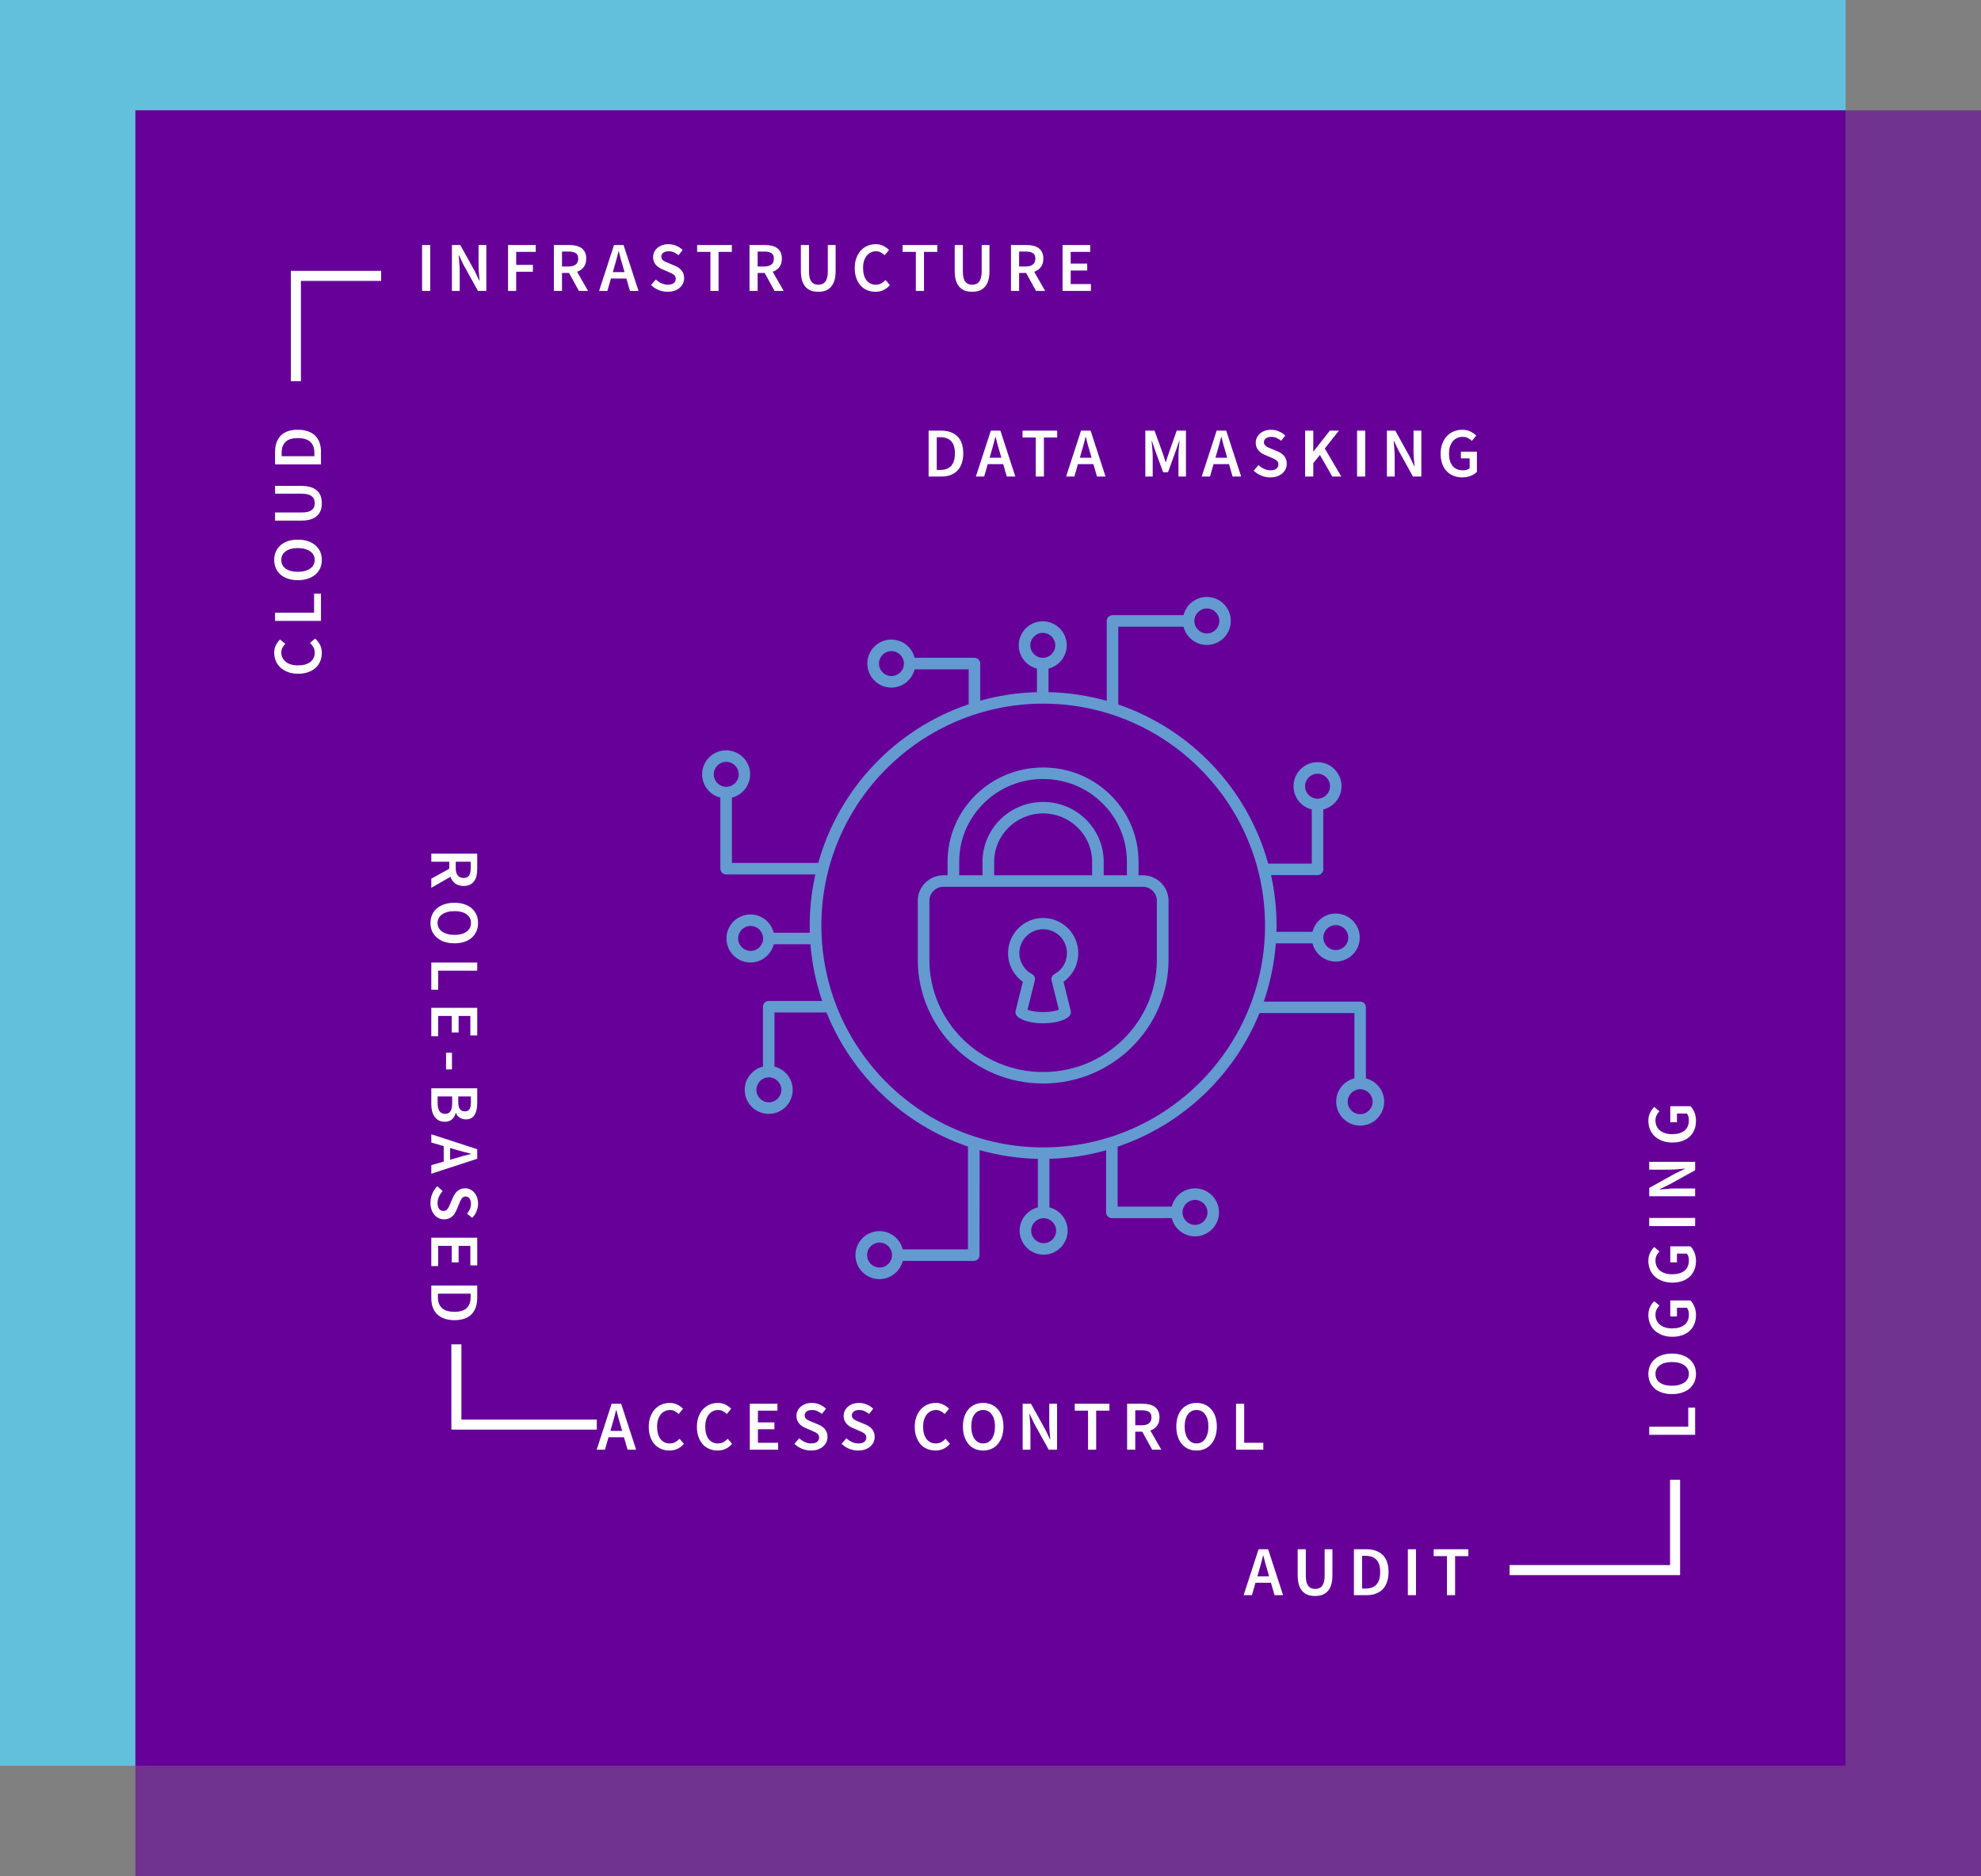 <svg width="395" height="374" viewBox="0 0 395 374" fill="none" xmlns="http://www.w3.org/2000/svg">
<rect x="0" y="0" width="395" height="374" fill="#808080" stroke="none"/>
<rect width="368" height="352" fill="#63C0DD"/>
<g style="mix-blend-mode:darken" opacity="0.6">
<rect x="27" y="22" width="368" height="352" fill="#660099"/>
</g>
<path fill-rule="evenodd" clip-rule="evenodd" d="M368 22V352H27V22H368Z" fill="#660099"/>
<path d="M64.168 130.184C64.168 130.763 64.065 131.304 63.86 131.808C63.655 132.312 63.351 132.751 62.95 133.124C62.549 133.488 62.054 133.777 61.466 133.992C60.878 134.207 60.206 134.314 59.45 134.314C58.703 134.314 58.036 134.207 57.448 133.992C56.851 133.768 56.347 133.469 55.936 133.096C55.525 132.713 55.213 132.27 54.998 131.766C54.783 131.253 54.676 130.707 54.676 130.128C54.676 129.549 54.793 129.036 55.026 128.588C55.259 128.14 55.53 127.771 55.838 127.482L56.888 128.35C56.645 128.593 56.454 128.854 56.314 129.134C56.165 129.414 56.09 129.731 56.09 130.086C56.09 130.459 56.169 130.805 56.328 131.122C56.477 131.43 56.697 131.701 56.986 131.934C57.266 132.158 57.611 132.335 58.022 132.466C58.433 132.587 58.895 132.648 59.408 132.648C60.453 132.648 61.275 132.424 61.872 131.976C62.46 131.519 62.754 130.903 62.754 130.128C62.754 129.717 62.67 129.353 62.502 129.036C62.325 128.719 62.096 128.429 61.816 128.168L62.838 127.3C63.267 127.673 63.599 128.103 63.832 128.588C64.056 129.064 64.168 129.596 64.168 130.184ZM64 123.772L54.844 123.772L54.844 122.148L62.628 122.148L62.628 118.34L64 118.34L64 123.772ZM64.168 111.626C64.168 112.223 64.061 112.769 63.846 113.264C63.622 113.758 63.305 114.183 62.894 114.538C62.474 114.892 61.97 115.168 61.382 115.364C60.794 115.56 60.127 115.658 59.38 115.658C58.643 115.658 57.985 115.56 57.406 115.364C56.818 115.168 56.323 114.892 55.922 114.538C55.521 114.183 55.213 113.758 54.998 113.264C54.783 112.769 54.676 112.223 54.676 111.626C54.676 111.028 54.783 110.482 54.998 109.988C55.213 109.493 55.521 109.068 55.922 108.714C56.323 108.35 56.818 108.07 57.406 107.874C57.985 107.678 58.643 107.58 59.38 107.58C60.127 107.58 60.794 107.678 61.382 107.874C61.97 108.07 62.474 108.35 62.894 108.714C63.305 109.068 63.622 109.493 63.846 109.988C64.061 110.482 64.168 111.028 64.168 111.626ZM62.754 111.626C62.754 111.262 62.675 110.935 62.516 110.646C62.357 110.356 62.133 110.109 61.844 109.904C61.545 109.698 61.191 109.54 60.78 109.428C60.36 109.316 59.893 109.26 59.38 109.26C58.353 109.26 57.551 109.474 56.972 109.904C56.384 110.324 56.09 110.898 56.09 111.626C56.09 112.354 56.384 112.932 56.972 113.362C57.551 113.782 58.353 113.992 59.38 113.992C59.893 113.992 60.36 113.936 60.78 113.824C61.191 113.712 61.545 113.553 61.844 113.348C62.133 113.142 62.357 112.895 62.516 112.606C62.675 112.316 62.754 111.99 62.754 111.626ZM64.168 100.318C64.168 100.85 64.093 101.331 63.944 101.76C63.785 102.18 63.538 102.544 63.202 102.852C62.866 103.151 62.437 103.384 61.914 103.552C61.382 103.711 60.738 103.79 59.982 103.79L54.844 103.79L54.844 102.166L60.108 102.166C60.603 102.166 61.023 102.124 61.368 102.04C61.704 101.947 61.975 101.821 62.18 101.662C62.385 101.494 62.535 101.298 62.628 101.074C62.712 100.85 62.754 100.598 62.754 100.318C62.754 100.038 62.712 99.781 62.628 99.548C62.535 99.315 62.385 99.114 62.18 98.946C61.975 98.778 61.704 98.647 61.368 98.554C61.023 98.461 60.603 98.414 60.108 98.414L54.844 98.414L54.844 96.86L59.982 96.86C60.738 96.86 61.382 96.939 61.914 97.098C62.437 97.257 62.866 97.49 63.202 97.798C63.538 98.097 63.785 98.461 63.944 98.89C64.093 99.31 64.168 99.786 64.168 100.318ZM64 92.574L54.844 92.574L54.844 90.124C54.844 88.724 55.222 87.632 55.978 86.848C56.734 86.064 57.868 85.672 59.38 85.672C60.136 85.672 60.803 85.775 61.382 85.98C61.961 86.176 62.446 86.466 62.838 86.848C63.221 87.222 63.51 87.679 63.706 88.22C63.902 88.752 64 89.359 64 90.04L64 92.574ZM62.684 90.95L62.684 90.236C62.684 89.303 62.418 88.589 61.886 88.094C61.345 87.59 60.509 87.338 59.38 87.338C58.26 87.338 57.443 87.59 56.93 88.094C56.417 88.598 56.16 89.312 56.16 90.236L56.16 90.95L62.684 90.95Z" fill="white"/>
<path d="M84.162 58V48.844H85.786V58H84.162ZM90.113 58V48.844H91.779L94.635 53.996L95.573 55.942H95.629C95.592 55.466 95.545 54.957 95.489 54.416C95.442 53.865 95.419 53.333 95.419 52.82V48.844H96.973V58H95.307L92.451 52.848L91.513 50.902H91.457C91.495 51.387 91.537 51.896 91.583 52.428C91.639 52.96 91.667 53.483 91.667 53.996V58H90.113ZM101.301 58V48.844H106.831V50.216H102.925V52.806H106.257V54.178H102.925V58H101.301ZM110.437 58V48.844H113.531C114.007 48.844 114.451 48.891 114.861 48.984C115.272 49.077 115.627 49.231 115.925 49.446C116.224 49.651 116.457 49.927 116.625 50.272C116.803 50.617 116.891 51.047 116.891 51.56C116.891 52.26 116.723 52.825 116.387 53.254C116.061 53.683 115.622 53.991 115.071 54.178L117.255 58H115.435L113.461 54.416H112.061V58H110.437ZM112.061 53.128H113.363C113.989 53.128 114.465 52.997 114.791 52.736C115.127 52.475 115.295 52.083 115.295 51.56C115.295 51.028 115.127 50.659 114.791 50.454C114.465 50.249 113.989 50.146 113.363 50.146H112.061V53.128ZM122.517 53.128L122.195 54.248H124.533L124.211 53.128C124.061 52.643 123.917 52.143 123.777 51.63C123.646 51.117 123.515 50.608 123.385 50.104H123.329C123.198 50.617 123.067 51.131 122.937 51.644C122.806 52.148 122.666 52.643 122.517 53.128ZM119.451 58L122.433 48.844H124.337L127.319 58H125.611L124.897 55.522H121.817L121.103 58H119.451ZM133.121 58.168C132.505 58.168 131.908 58.051 131.329 57.818C130.76 57.585 130.256 57.253 129.817 56.824L130.769 55.718C131.096 56.026 131.469 56.278 131.889 56.474C132.309 56.661 132.729 56.754 133.149 56.754C133.672 56.754 134.068 56.647 134.339 56.432C134.61 56.217 134.745 55.933 134.745 55.578C134.745 55.391 134.708 55.233 134.633 55.102C134.568 54.971 134.47 54.859 134.339 54.766C134.218 54.663 134.068 54.57 133.891 54.486C133.723 54.402 133.536 54.318 133.331 54.234L132.071 53.688C131.847 53.595 131.623 53.478 131.399 53.338C131.184 53.198 130.988 53.03 130.811 52.834C130.634 52.638 130.489 52.409 130.377 52.148C130.274 51.887 130.223 51.588 130.223 51.252C130.223 50.888 130.298 50.552 130.447 50.244C130.606 49.927 130.82 49.651 131.091 49.418C131.362 49.185 131.684 49.003 132.057 48.872C132.44 48.741 132.855 48.676 133.303 48.676C133.835 48.676 134.348 48.783 134.843 48.998C135.338 49.203 135.762 49.483 136.117 49.838L135.291 50.874C134.992 50.631 134.684 50.44 134.367 50.3C134.05 50.16 133.695 50.09 133.303 50.09C132.864 50.09 132.514 50.188 132.253 50.384C131.992 50.571 131.861 50.832 131.861 51.168C131.861 51.345 131.898 51.499 131.973 51.63C132.057 51.751 132.164 51.863 132.295 51.966C132.435 52.059 132.594 52.148 132.771 52.232C132.948 52.307 133.13 52.381 133.317 52.456L134.563 52.974C134.834 53.086 135.081 53.217 135.305 53.366C135.529 53.515 135.72 53.688 135.879 53.884C136.047 54.08 136.178 54.309 136.271 54.57C136.364 54.822 136.411 55.116 136.411 55.452C136.411 55.825 136.336 56.175 136.187 56.502C136.038 56.829 135.818 57.118 135.529 57.37C135.249 57.613 134.904 57.809 134.493 57.958C134.092 58.098 133.634 58.168 133.121 58.168ZM141.651 58V50.216H139.005V48.844H145.921V50.216H143.275V58H141.651ZM149.445 58V48.844H152.539C153.015 48.844 153.459 48.891 153.869 48.984C154.28 49.077 154.635 49.231 154.933 49.446C155.232 49.651 155.465 49.927 155.633 50.272C155.811 50.617 155.899 51.047 155.899 51.56C155.899 52.26 155.731 52.825 155.395 53.254C155.069 53.683 154.63 53.991 154.079 54.178L156.263 58H154.443L152.469 54.416H151.069V58H149.445ZM151.069 53.128H152.371C152.997 53.128 153.473 52.997 153.799 52.736C154.135 52.475 154.303 52.083 154.303 51.56C154.303 51.028 154.135 50.659 153.799 50.454C153.473 50.249 152.997 50.146 152.371 50.146H151.069V53.128ZM163.16 58.168C162.628 58.168 162.148 58.093 161.718 57.944C161.298 57.785 160.934 57.538 160.626 57.202C160.328 56.866 160.094 56.437 159.926 55.914C159.768 55.382 159.688 54.738 159.688 53.982V48.844H161.312V54.108C161.312 54.603 161.354 55.023 161.438 55.368C161.532 55.704 161.658 55.975 161.816 56.18C161.984 56.385 162.18 56.535 162.404 56.628C162.628 56.712 162.88 56.754 163.16 56.754C163.44 56.754 163.697 56.712 163.93 56.628C164.164 56.535 164.364 56.385 164.532 56.18C164.7 55.975 164.831 55.704 164.924 55.368C165.018 55.023 165.064 54.603 165.064 54.108V48.844H166.618V53.982C166.618 54.738 166.539 55.382 166.38 55.914C166.222 56.437 165.988 56.866 165.68 57.202C165.382 57.538 165.018 57.785 164.588 57.944C164.168 58.093 163.692 58.168 163.16 58.168ZM174.558 58.168C173.98 58.168 173.438 58.065 172.934 57.86C172.43 57.655 171.992 57.351 171.618 56.95C171.254 56.549 170.965 56.054 170.75 55.466C170.536 54.878 170.428 54.206 170.428 53.45C170.428 52.703 170.536 52.036 170.75 51.448C170.974 50.851 171.273 50.347 171.646 49.936C172.029 49.525 172.472 49.213 172.976 48.998C173.49 48.783 174.036 48.676 174.614 48.676C175.193 48.676 175.706 48.793 176.154 49.026C176.602 49.259 176.971 49.53 177.26 49.838L176.392 50.888C176.15 50.645 175.888 50.454 175.608 50.314C175.328 50.165 175.011 50.09 174.656 50.09C174.283 50.09 173.938 50.169 173.62 50.328C173.312 50.477 173.042 50.697 172.808 50.986C172.584 51.266 172.407 51.611 172.276 52.022C172.155 52.433 172.094 52.895 172.094 53.408C172.094 54.453 172.318 55.275 172.766 55.872C173.224 56.46 173.84 56.754 174.614 56.754C175.025 56.754 175.389 56.67 175.706 56.502C176.024 56.325 176.313 56.096 176.574 55.816L177.442 56.838C177.069 57.267 176.64 57.599 176.154 57.832C175.678 58.056 175.146 58.168 174.558 58.168ZM182.614 58V50.216H179.968V48.844H186.884V50.216H184.238V58H182.614ZM193.838 58.168C193.306 58.168 192.825 58.093 192.396 57.944C191.976 57.785 191.612 57.538 191.304 57.202C191.005 56.866 190.772 56.437 190.604 55.914C190.445 55.382 190.366 54.738 190.366 53.982V48.844H191.99V54.108C191.99 54.603 192.032 55.023 192.116 55.368C192.209 55.704 192.335 55.975 192.494 56.18C192.662 56.385 192.858 56.535 193.082 56.628C193.306 56.712 193.558 56.754 193.838 56.754C194.118 56.754 194.375 56.712 194.608 56.628C194.841 56.535 195.042 56.385 195.21 56.18C195.378 55.975 195.509 55.704 195.602 55.368C195.695 55.023 195.742 54.603 195.742 54.108V48.844H197.296V53.982C197.296 54.738 197.217 55.382 197.058 55.914C196.899 56.437 196.666 56.866 196.358 57.202C196.059 57.538 195.695 57.785 195.266 57.944C194.846 58.093 194.37 58.168 193.838 58.168ZM201.582 58V48.844H204.676C205.152 48.844 205.595 48.891 206.006 48.984C206.417 49.077 206.771 49.231 207.07 49.446C207.369 49.651 207.602 49.927 207.77 50.272C207.947 50.617 208.036 51.047 208.036 51.56C208.036 52.26 207.868 52.825 207.532 53.254C207.205 53.683 206.767 53.991 206.216 54.178L208.4 58H206.58L204.606 54.416H203.206V58H201.582ZM203.206 53.128H204.508C205.133 53.128 205.609 52.997 205.936 52.736C206.272 52.475 206.44 52.083 206.44 51.56C206.44 51.028 206.272 50.659 205.936 50.454C205.609 50.249 205.133 50.146 204.508 50.146H203.206V53.128ZM211.867 58V48.844H217.383V50.216H213.491V52.554H216.781V53.926H213.491V56.628H217.523V58H211.867Z" fill="white"/>
<path d="M59 76V55H76" stroke="white" stroke-width="2"/>
<path d="M334 295L334 313L301 313" stroke="white" stroke-width="2"/>
<path d="M251.038 313.128L250.716 314.248H253.054L252.732 313.128C252.583 312.643 252.438 312.143 252.298 311.63C252.167 311.117 252.037 310.608 251.906 310.104H251.85C251.719 310.617 251.589 311.131 251.458 311.644C251.327 312.148 251.187 312.643 251.038 313.128ZM247.972 318L250.954 308.844H252.858L255.84 318H254.132L253.418 315.522H250.338L249.624 318H247.972ZM262.221 318.168C261.689 318.168 261.208 318.093 260.779 317.944C260.359 317.785 259.995 317.538 259.687 317.202C259.388 316.866 259.155 316.437 258.987 315.914C258.828 315.382 258.749 314.738 258.749 313.982V308.844H260.373V314.108C260.373 314.603 260.415 315.023 260.499 315.368C260.592 315.704 260.718 315.975 260.877 316.18C261.045 316.385 261.241 316.535 261.465 316.628C261.689 316.712 261.941 316.754 262.221 316.754C262.501 316.754 262.758 316.712 262.991 316.628C263.224 316.535 263.425 316.385 263.593 316.18C263.761 315.975 263.892 315.704 263.985 315.368C264.078 315.023 264.125 314.603 264.125 314.108V308.844H265.679V313.982C265.679 314.738 265.6 315.382 265.441 315.914C265.282 316.437 265.049 316.866 264.741 317.202C264.442 317.538 264.078 317.785 263.649 317.944C263.229 318.093 262.753 318.168 262.221 318.168ZM269.965 318V308.844H272.415C273.815 308.844 274.907 309.222 275.691 309.978C276.475 310.734 276.867 311.868 276.867 313.38C276.867 314.136 276.764 314.803 276.559 315.382C276.363 315.961 276.073 316.446 275.691 316.838C275.317 317.221 274.86 317.51 274.319 317.706C273.787 317.902 273.18 318 272.499 318H269.965ZM271.589 316.684H272.303C273.236 316.684 273.95 316.418 274.445 315.886C274.949 315.345 275.201 314.509 275.201 313.38C275.201 312.26 274.949 311.443 274.445 310.93C273.941 310.417 273.227 310.16 272.303 310.16H271.589V316.684ZM280.715 318V308.844H282.339V318H280.715ZM288.514 318V310.216H285.868V308.844H292.784V310.216H290.138V318H288.514Z" fill="white"/>
<path d="M338 286.035L328.844 286.035L328.844 284.411L336.628 284.411L336.628 280.603L338 280.603L338 286.035ZM338.168 273.889C338.168 274.487 338.061 275.033 337.846 275.527C337.622 276.022 337.305 276.447 336.894 276.801C336.474 277.156 335.97 277.431 335.382 277.627C334.794 277.823 334.127 277.921 333.38 277.921C332.643 277.921 331.985 277.823 331.406 277.627C330.818 277.431 330.323 277.156 329.922 276.801C329.521 276.447 329.213 276.022 328.998 275.527C328.783 275.033 328.676 274.487 328.676 273.889C328.676 273.292 328.783 272.746 328.998 272.251C329.213 271.757 329.521 271.332 329.922 270.977C330.323 270.613 330.818 270.333 331.406 270.137C331.985 269.941 332.643 269.843 333.38 269.843C334.127 269.843 334.794 269.941 335.382 270.137C335.97 270.333 336.474 270.613 336.894 270.977C337.305 271.332 337.622 271.757 337.846 272.251C338.061 272.746 338.168 273.292 338.168 273.889ZM336.754 273.889C336.754 273.525 336.675 273.199 336.516 272.909C336.357 272.62 336.133 272.373 335.844 272.167C335.545 271.962 335.191 271.803 334.78 271.691C334.36 271.579 333.893 271.523 333.38 271.523C332.353 271.523 331.551 271.738 330.972 272.167C330.384 272.587 330.09 273.161 330.09 273.889C330.09 274.617 330.384 275.196 330.972 275.625C331.551 276.045 332.353 276.255 333.38 276.255C333.893 276.255 334.36 276.199 334.78 276.087C335.191 275.975 335.545 275.817 335.844 275.611C336.133 275.406 336.357 275.159 336.516 274.869C336.675 274.58 336.754 274.253 336.754 273.889ZM338.168 262.176C338.168 262.792 338.065 263.366 337.86 263.898C337.655 264.42 337.351 264.878 336.95 265.27C336.549 265.652 336.054 265.951 335.466 266.166C334.878 266.38 334.206 266.488 333.45 266.488C332.703 266.488 332.036 266.376 331.448 266.152C330.851 265.928 330.347 265.624 329.936 265.242C329.525 264.85 329.213 264.392 328.998 263.87C328.783 263.338 328.676 262.768 328.676 262.162C328.676 261.508 328.797 260.958 329.04 260.51C329.273 260.052 329.539 259.679 329.838 259.39L330.888 260.258C330.664 260.491 330.477 260.752 330.328 261.042C330.169 261.322 330.09 261.676 330.09 262.106C330.09 262.516 330.169 262.89 330.328 263.226C330.477 263.552 330.697 263.837 330.986 264.08C331.266 264.313 331.611 264.495 332.022 264.626C332.433 264.756 332.895 264.822 333.408 264.822C334.453 264.822 335.275 264.588 335.872 264.122C336.46 263.646 336.754 262.946 336.754 262.022C336.754 261.76 336.721 261.513 336.656 261.28C336.581 261.046 336.479 260.855 336.348 260.706L334.374 260.706L334.374 262.442L333.044 262.442L333.044 259.25L337.076 259.25C337.384 259.558 337.645 259.968 337.86 260.482C338.065 260.986 338.168 261.55 338.168 262.176ZM338.168 251.385C338.168 252.001 338.065 252.575 337.86 253.107C337.655 253.629 337.351 254.087 336.95 254.479C336.549 254.861 336.054 255.16 335.466 255.375C334.878 255.589 334.206 255.697 333.45 255.697C332.703 255.697 332.036 255.585 331.448 255.361C330.851 255.137 330.347 254.833 329.936 254.451C329.525 254.059 329.213 253.601 328.998 253.079C328.783 252.547 328.676 251.977 328.676 251.371C328.676 250.717 328.797 250.167 329.04 249.719C329.273 249.261 329.539 248.888 329.838 248.599L330.888 249.467C330.664 249.7 330.477 249.961 330.328 250.251C330.169 250.531 330.09 250.885 330.09 251.315C330.09 251.725 330.169 252.099 330.328 252.435C330.477 252.761 330.697 253.046 330.986 253.289C331.266 253.522 331.611 253.704 332.022 253.835C332.433 253.965 332.895 254.031 333.408 254.031C334.453 254.031 335.275 253.797 335.872 253.331C336.46 252.855 336.754 252.155 336.754 251.231C336.754 250.969 336.721 250.722 336.656 250.489C336.581 250.255 336.479 250.064 336.348 249.915L334.374 249.915L334.374 251.651L333.044 251.651L333.044 248.459L337.076 248.459C337.384 248.767 337.645 249.177 337.86 249.691C338.065 250.195 338.168 250.759 338.168 251.385ZM338 244.43L328.844 244.43L328.844 242.806L338 242.806L338 244.43ZM338 238.479L328.844 238.479L328.844 236.813L333.996 233.957L335.942 233.019L335.942 232.963C335.466 233 334.957 233.047 334.416 233.103C333.865 233.149 333.333 233.173 332.82 233.173L328.844 233.173L328.844 231.619L338 231.619L338 233.285L332.848 236.141L330.902 237.079L330.902 237.135C331.387 237.097 331.896 237.055 332.428 237.009C332.96 236.953 333.483 236.925 333.996 236.925L338 236.925L338 238.479ZM338.168 223.455C338.168 224.071 338.065 224.645 337.86 225.177C337.655 225.7 337.351 226.157 336.95 226.549C336.549 226.932 336.054 227.23 335.466 227.445C334.878 227.66 334.206 227.767 333.45 227.767C332.703 227.767 332.036 227.655 331.448 227.431C330.851 227.207 330.347 226.904 329.936 226.521C329.525 226.129 329.213 225.672 328.998 225.149C328.783 224.617 328.676 224.048 328.676 223.441C328.676 222.788 328.797 222.237 329.04 221.789C329.273 221.332 329.539 220.958 329.838 220.669L330.888 221.537C330.664 221.77 330.477 222.032 330.328 222.321C330.169 222.601 330.09 222.956 330.09 223.385C330.09 223.796 330.169 224.169 330.328 224.505C330.477 224.832 330.697 225.116 330.986 225.359C331.266 225.592 331.611 225.774 332.022 225.905C332.433 226.036 332.895 226.101 333.408 226.101C334.453 226.101 335.275 225.868 335.872 225.401C336.46 224.925 336.754 224.225 336.754 223.301C336.754 223.04 336.721 222.792 336.656 222.559C336.581 222.326 336.479 222.134 336.348 221.985L334.374 221.985L334.374 223.721L333.044 223.721L333.044 220.529L337.076 220.529C337.384 220.837 337.645 221.248 337.86 221.761C338.065 222.265 338.168 222.83 338.168 223.455Z" fill="white"/>
<path d="M185.162 95V85.844H187.612C189.012 85.844 190.104 86.222 190.888 86.978C191.672 87.734 192.064 88.868 192.064 90.38C192.064 91.136 191.961 91.803 191.756 92.382C191.56 92.961 191.271 93.446 190.888 93.838C190.515 94.221 190.057 94.51 189.516 94.706C188.984 94.902 188.377 95 187.696 95H185.162ZM186.786 93.684H187.5C188.433 93.684 189.147 93.418 189.642 92.886C190.146 92.345 190.398 91.509 190.398 90.38C190.398 89.26 190.146 88.443 189.642 87.93C189.138 87.417 188.424 87.16 187.5 87.16H186.786V93.684ZM197.651 90.128L197.329 91.248H199.667L199.345 90.128C199.196 89.643 199.051 89.143 198.911 88.63C198.781 88.117 198.65 87.608 198.519 87.104H198.463C198.333 87.617 198.202 88.131 198.071 88.644C197.941 89.148 197.801 89.643 197.651 90.128ZM194.585 95L197.567 85.844H199.471L202.453 95H200.745L200.031 92.522H196.951L196.237 95H194.585ZM206.528 95V87.216H203.882V85.844H210.798V87.216H208.152V95H206.528ZM215.638 90.128L215.316 91.248H217.654L217.332 90.128C217.182 89.643 217.038 89.143 216.898 88.63C216.767 88.117 216.636 87.608 216.506 87.104H216.45C216.319 87.617 216.188 88.131 216.058 88.644C215.927 89.148 215.787 89.643 215.638 90.128ZM212.572 95L215.554 85.844H217.458L220.44 95H218.732L218.018 92.522H214.938L214.224 95H212.572ZM228.371 95V85.844H230.205L231.829 90.324C231.932 90.613 232.03 90.912 232.123 91.22C232.216 91.519 232.314 91.817 232.417 92.116H232.473C232.576 91.817 232.669 91.519 232.753 91.22C232.846 90.912 232.944 90.613 233.047 90.324L234.629 85.844H236.477V95H234.979V90.814C234.979 90.599 234.984 90.366 234.993 90.114C235.012 89.862 235.03 89.61 235.049 89.358C235.068 89.097 235.091 88.845 235.119 88.602C235.147 88.35 235.17 88.117 235.189 87.902H235.133L234.391 90.03L232.893 94.146H231.927L230.415 90.03L229.687 87.902H229.631C229.65 88.117 229.668 88.35 229.687 88.602C229.715 88.845 229.738 89.097 229.757 89.358C229.785 89.61 229.804 89.862 229.813 90.114C229.832 90.366 229.841 90.599 229.841 90.814V95H228.371ZM242.679 90.128L242.357 91.248H244.695L244.373 90.128C244.223 89.643 244.079 89.143 243.939 88.63C243.808 88.117 243.677 87.608 243.547 87.104H243.491C243.36 87.617 243.229 88.131 243.099 88.644C242.968 89.148 242.828 89.643 242.679 90.128ZM239.613 95L242.595 85.844H244.499L247.481 95H245.773L245.059 92.522H241.979L241.265 95H239.613ZM253.283 95.168C252.667 95.168 252.07 95.051 251.491 94.818C250.922 94.585 250.418 94.253 249.979 93.824L250.931 92.718C251.258 93.026 251.631 93.278 252.051 93.474C252.471 93.661 252.891 93.754 253.311 93.754C253.834 93.754 254.231 93.647 254.501 93.432C254.772 93.217 254.907 92.933 254.907 92.578C254.907 92.391 254.87 92.233 254.795 92.102C254.73 91.971 254.632 91.859 254.501 91.766C254.38 91.663 254.231 91.57 254.053 91.486C253.885 91.402 253.699 91.318 253.493 91.234L252.233 90.688C252.009 90.595 251.785 90.478 251.561 90.338C251.347 90.198 251.151 90.03 250.973 89.834C250.796 89.638 250.651 89.409 250.539 89.148C250.437 88.887 250.385 88.588 250.385 88.252C250.385 87.888 250.46 87.552 250.609 87.244C250.768 86.927 250.983 86.651 251.253 86.418C251.524 86.185 251.846 86.003 252.219 85.872C252.602 85.741 253.017 85.676 253.465 85.676C253.997 85.676 254.511 85.783 255.005 85.998C255.5 86.203 255.925 86.483 256.279 86.838L255.453 87.874C255.155 87.631 254.847 87.44 254.529 87.3C254.212 87.16 253.857 87.09 253.465 87.09C253.027 87.09 252.677 87.188 252.415 87.384C252.154 87.571 252.023 87.832 252.023 88.168C252.023 88.345 252.061 88.499 252.135 88.63C252.219 88.751 252.327 88.863 252.457 88.966C252.597 89.059 252.756 89.148 252.933 89.232C253.111 89.307 253.293 89.381 253.479 89.456L254.725 89.974C254.996 90.086 255.243 90.217 255.467 90.366C255.691 90.515 255.883 90.688 256.041 90.884C256.209 91.08 256.34 91.309 256.433 91.57C256.527 91.822 256.573 92.116 256.573 92.452C256.573 92.825 256.499 93.175 256.349 93.502C256.2 93.829 255.981 94.118 255.691 94.37C255.411 94.613 255.066 94.809 254.655 94.958C254.254 95.098 253.797 95.168 253.283 95.168ZM260.238 95V85.844H261.862V90.002H261.904L265.166 85.844H266.972L264.158 89.414L267.448 95H265.656L263.178 90.688L261.862 92.326V95H260.238ZM270.592 95V85.844H272.216V95H270.592ZM276.543 95V85.844H278.209L281.065 90.996L282.003 92.942H282.059C282.022 92.466 281.975 91.957 281.919 91.416C281.872 90.865 281.849 90.333 281.849 89.82V85.844H283.403V95H281.737L278.881 89.848L277.943 87.902H277.887C277.924 88.387 277.966 88.896 278.013 89.428C278.069 89.96 278.097 90.483 278.097 90.996V95H276.543ZM291.566 95.168C290.95 95.168 290.376 95.065 289.844 94.86C289.322 94.655 288.864 94.351 288.472 93.95C288.09 93.549 287.791 93.054 287.576 92.466C287.362 91.878 287.254 91.206 287.254 90.45C287.254 89.703 287.366 89.036 287.59 88.448C287.814 87.851 288.118 87.347 288.5 86.936C288.892 86.525 289.35 86.213 289.872 85.998C290.404 85.783 290.974 85.676 291.58 85.676C292.234 85.676 292.784 85.797 293.232 86.04C293.69 86.273 294.063 86.539 294.352 86.838L293.484 87.888C293.251 87.664 292.99 87.477 292.7 87.328C292.42 87.169 292.066 87.09 291.636 87.09C291.226 87.09 290.852 87.169 290.516 87.328C290.19 87.477 289.905 87.697 289.662 87.986C289.429 88.266 289.247 88.611 289.116 89.022C288.986 89.433 288.92 89.895 288.92 90.408C288.92 91.453 289.154 92.275 289.62 92.872C290.096 93.46 290.796 93.754 291.72 93.754C291.982 93.754 292.229 93.721 292.462 93.656C292.696 93.581 292.887 93.479 293.036 93.348V91.374H291.3V90.044H294.492V94.076C294.184 94.384 293.774 94.645 293.26 94.86C292.756 95.065 292.192 95.168 291.566 95.168Z" fill="white"/>
<path d="M91 268V284H119" stroke="white" stroke-width="2"/>
<path d="M86 170.162L95.156 170.162L95.156 173.256C95.156 173.732 95.109 174.175 95.016 174.586C94.923 174.997 94.769 175.351 94.554 175.65C94.349 175.949 94.073 176.182 93.728 176.35C93.383 176.527 92.953 176.616 92.44 176.616C91.74 176.616 91.175 176.448 90.746 176.112C90.317 175.785 90.009 175.347 89.822 174.796L86 176.98L86 175.16L89.584 173.186L89.584 171.786L86 171.786L86 170.162ZM90.872 171.786L90.872 173.088C90.872 173.713 91.003 174.189 91.264 174.516C91.525 174.852 91.917 175.02 92.44 175.02C92.972 175.02 93.341 174.852 93.546 174.516C93.751 174.189 93.854 173.713 93.854 173.088L93.854 171.786L90.872 171.786ZM85.832 184.003C85.832 183.406 85.939 182.86 86.154 182.365C86.378 181.87 86.695 181.446 87.106 181.091C87.526 180.736 88.03 180.461 88.618 180.265C89.206 180.069 89.873 179.971 90.62 179.971C91.357 179.971 92.015 180.069 92.594 180.265C93.182 180.461 93.677 180.736 94.078 181.091C94.479 181.446 94.787 181.87 95.002 182.365C95.217 182.86 95.324 183.406 95.324 184.003C95.324 184.6 95.217 185.146 95.002 185.641C94.787 186.136 94.479 186.56 94.078 186.915C93.677 187.279 93.182 187.559 92.594 187.755C92.015 187.951 91.357 188.049 90.62 188.049C89.873 188.049 89.206 187.951 88.618 187.755C88.03 187.559 87.526 187.279 87.106 186.915C86.695 186.56 86.378 186.136 86.154 185.641C85.939 185.146 85.832 184.6 85.832 184.003ZM87.246 184.003C87.246 184.367 87.325 184.694 87.484 184.983C87.643 185.272 87.867 185.52 88.156 185.725C88.455 185.93 88.809 186.089 89.22 186.201C89.64 186.313 90.107 186.369 90.62 186.369C91.647 186.369 92.449 186.154 93.028 185.725C93.616 185.305 93.91 184.731 93.91 184.003C93.91 183.275 93.616 182.696 93.028 182.267C92.449 181.847 91.647 181.637 90.62 181.637C90.107 181.637 89.64 181.693 89.22 181.805C88.809 181.917 88.455 182.076 88.156 182.281C87.867 182.486 87.643 182.734 87.484 183.023C87.325 183.312 87.246 183.639 87.246 184.003ZM86 191.881L95.156 191.881L95.156 193.505L87.372 193.505L87.372 197.313L86 197.313L86 191.881ZM86 200.908L95.156 200.908L95.156 206.424L93.784 206.424L93.784 202.532L91.446 202.532L91.446 205.822L90.074 205.822L90.074 202.532L87.372 202.532L87.372 206.564L86 206.564L86 200.908ZM88.94 209.867L90.116 209.867L90.116 213.199L88.94 213.199L88.94 209.867ZM86 216.953L95.156 216.953L95.156 219.879C95.156 220.355 95.114 220.789 95.03 221.181C94.955 221.582 94.829 221.928 94.652 222.217C94.484 222.516 94.255 222.744 93.966 222.903C93.677 223.071 93.322 223.155 92.902 223.155C92.463 223.155 92.057 223.043 91.684 222.819C91.311 222.595 91.054 222.282 90.914 221.881L90.858 221.881C90.746 222.385 90.508 222.8 90.144 223.127C89.789 223.463 89.304 223.631 88.688 223.631C88.231 223.631 87.834 223.542 87.498 223.365C87.162 223.188 86.882 222.94 86.658 222.623C86.434 222.315 86.266 221.946 86.154 221.517C86.051 221.088 86 220.621 86 220.117L86 216.953ZM91.376 218.577L91.376 219.739C91.376 220.383 91.493 220.845 91.726 221.125C91.959 221.414 92.272 221.559 92.664 221.559C93.112 221.559 93.429 221.41 93.616 221.111C93.803 220.812 93.896 220.364 93.896 219.767L93.896 218.577L91.376 218.577ZM87.26 218.577L87.26 219.949C87.26 220.621 87.381 221.139 87.624 221.503C87.876 221.867 88.259 222.049 88.772 222.049C89.257 222.049 89.607 221.872 89.822 221.517C90.046 221.162 90.158 220.64 90.158 219.949L90.158 218.577L87.26 218.577ZM90.872 229.183L89.752 228.861L89.752 231.199L90.872 230.877C91.357 230.727 91.857 230.583 92.37 230.443C92.883 230.312 93.392 230.181 93.896 230.051L93.896 229.995C93.383 229.864 92.869 229.733 92.356 229.603C91.852 229.472 91.357 229.332 90.872 229.183ZM86 226.117L95.156 229.099L95.156 231.003L86 233.985L86 232.277L88.478 231.563L88.478 228.483L86 227.769L86 226.117ZM85.832 239.787C85.832 239.171 85.949 238.574 86.182 237.995C86.415 237.426 86.747 236.922 87.176 236.483L88.282 237.435C87.974 237.762 87.722 238.135 87.526 238.555C87.339 238.975 87.246 239.395 87.246 239.815C87.246 240.338 87.353 240.735 87.568 241.005C87.783 241.276 88.067 241.411 88.422 241.411C88.609 241.411 88.767 241.374 88.898 241.299C89.029 241.234 89.141 241.136 89.234 241.005C89.337 240.884 89.43 240.735 89.514 240.557C89.598 240.389 89.682 240.203 89.766 239.997L90.312 238.737C90.405 238.513 90.522 238.289 90.662 238.065C90.802 237.851 90.97 237.655 91.166 237.477C91.362 237.3 91.591 237.155 91.852 237.043C92.113 236.941 92.412 236.889 92.748 236.889C93.112 236.889 93.448 236.964 93.756 237.113C94.073 237.272 94.349 237.487 94.582 237.757C94.815 238.028 94.997 238.35 95.128 238.723C95.259 239.106 95.324 239.521 95.324 239.969C95.324 240.501 95.217 241.015 95.002 241.509C94.797 242.004 94.517 242.429 94.162 242.783L93.126 241.957C93.369 241.659 93.56 241.351 93.7 241.033C93.84 240.716 93.91 240.361 93.91 239.969C93.91 239.531 93.812 239.181 93.616 238.919C93.429 238.658 93.168 238.527 92.832 238.527C92.655 238.527 92.501 238.565 92.37 238.639C92.249 238.723 92.137 238.831 92.034 238.961C91.941 239.101 91.852 239.26 91.768 239.437C91.693 239.615 91.619 239.797 91.544 239.983L91.026 241.229C90.914 241.5 90.783 241.747 90.634 241.971C90.485 242.195 90.312 242.387 90.116 242.545C89.92 242.713 89.691 242.844 89.43 242.937C89.178 243.031 88.884 243.077 88.548 243.077C88.175 243.077 87.825 243.003 87.498 242.853C87.171 242.704 86.882 242.485 86.63 242.195C86.387 241.915 86.191 241.57 86.042 241.159C85.902 240.758 85.832 240.301 85.832 239.787ZM86 246.742L95.156 246.742L95.156 252.258L93.784 252.258L93.784 248.366L91.446 248.366L91.446 251.656L90.074 251.656L90.074 248.366L87.372 248.366L87.372 252.398L86 252.398L86 246.742ZM86 256.275L95.156 256.275L95.156 258.725C95.156 260.125 94.778 261.217 94.022 262.001C93.266 262.785 92.132 263.177 90.62 263.177C89.864 263.177 89.197 263.075 88.618 262.869C88.039 262.673 87.554 262.384 87.162 262.001C86.779 261.628 86.49 261.171 86.294 260.629C86.098 260.097 86 259.491 86 258.809L86 256.275ZM87.316 257.899L87.316 258.613C87.316 259.547 87.582 260.261 88.114 260.755C88.655 261.259 89.491 261.511 90.62 261.511C91.74 261.511 92.557 261.259 93.07 260.755C93.583 260.251 93.84 259.537 93.84 258.613L93.84 257.899L87.316 257.899Z" fill="white"/>
<path d="M122.038 284.128L121.716 285.248H124.054L123.732 284.128C123.583 283.643 123.438 283.143 123.298 282.63C123.167 282.117 123.037 281.608 122.906 281.104H122.85C122.719 281.617 122.589 282.131 122.458 282.644C122.327 283.148 122.187 283.643 122.038 284.128ZM118.972 289L121.954 279.844H123.858L126.84 289H125.132L124.418 286.522H121.338L120.624 289H118.972ZM133.486 289.168C132.907 289.168 132.366 289.065 131.862 288.86C131.358 288.655 130.919 288.351 130.546 287.95C130.182 287.549 129.893 287.054 129.678 286.466C129.463 285.878 129.356 285.206 129.356 284.45C129.356 283.703 129.463 283.036 129.678 282.448C129.902 281.851 130.201 281.347 130.574 280.936C130.957 280.525 131.4 280.213 131.904 279.998C132.417 279.783 132.963 279.676 133.542 279.676C134.121 279.676 134.634 279.793 135.082 280.026C135.53 280.259 135.899 280.53 136.188 280.838L135.32 281.888C135.077 281.645 134.816 281.454 134.536 281.314C134.256 281.165 133.939 281.09 133.584 281.09C133.211 281.09 132.865 281.169 132.548 281.328C132.24 281.477 131.969 281.697 131.736 281.986C131.512 282.266 131.335 282.611 131.204 283.022C131.083 283.433 131.022 283.895 131.022 284.408C131.022 285.453 131.246 286.275 131.694 286.872C132.151 287.46 132.767 287.754 133.542 287.754C133.953 287.754 134.317 287.67 134.634 287.502C134.951 287.325 135.241 287.096 135.502 286.816L136.37 287.838C135.997 288.267 135.567 288.599 135.082 288.832C134.606 289.056 134.074 289.168 133.486 289.168ZM143.087 289.168C142.509 289.168 141.967 289.065 141.463 288.86C140.959 288.655 140.521 288.351 140.147 287.95C139.783 287.549 139.494 287.054 139.279 286.466C139.065 285.878 138.957 285.206 138.957 284.45C138.957 283.703 139.065 283.036 139.279 282.448C139.503 281.851 139.802 281.347 140.175 280.936C140.558 280.525 141.001 280.213 141.505 279.998C142.019 279.783 142.565 279.676 143.143 279.676C143.722 279.676 144.235 279.793 144.683 280.026C145.131 280.259 145.5 280.53 145.789 280.838L144.921 281.888C144.679 281.645 144.417 281.454 144.137 281.314C143.857 281.165 143.54 281.09 143.185 281.09C142.812 281.09 142.467 281.169 142.149 281.328C141.841 281.477 141.571 281.697 141.337 281.986C141.113 282.266 140.936 282.611 140.805 283.022C140.684 283.433 140.623 283.895 140.623 284.408C140.623 285.453 140.847 286.275 141.295 286.872C141.753 287.46 142.369 287.754 143.143 287.754C143.554 287.754 143.918 287.67 144.235 287.502C144.553 287.325 144.842 287.096 145.103 286.816L145.971 287.838C145.598 288.267 145.169 288.599 144.683 288.832C144.207 289.056 143.675 289.168 143.087 289.168ZM149.5 289V279.844H155.016V281.216H151.124V283.554H154.414V284.926H151.124V287.628H155.156V289H149.5ZM161.707 289.168C161.091 289.168 160.494 289.051 159.915 288.818C159.346 288.585 158.842 288.253 158.403 287.824L159.355 286.718C159.682 287.026 160.055 287.278 160.475 287.474C160.895 287.661 161.315 287.754 161.735 287.754C162.258 287.754 162.654 287.647 162.925 287.432C163.196 287.217 163.331 286.933 163.331 286.578C163.331 286.391 163.294 286.233 163.219 286.102C163.154 285.971 163.056 285.859 162.925 285.766C162.804 285.663 162.654 285.57 162.477 285.486C162.309 285.402 162.122 285.318 161.917 285.234L160.657 284.688C160.433 284.595 160.209 284.478 159.985 284.338C159.77 284.198 159.574 284.03 159.397 283.834C159.22 283.638 159.075 283.409 158.963 283.148C158.86 282.887 158.809 282.588 158.809 282.252C158.809 281.888 158.884 281.552 159.033 281.244C159.192 280.927 159.406 280.651 159.677 280.418C159.948 280.185 160.27 280.003 160.643 279.872C161.026 279.741 161.441 279.676 161.889 279.676C162.421 279.676 162.934 279.783 163.429 279.998C163.924 280.203 164.348 280.483 164.703 280.838L163.877 281.874C163.578 281.631 163.27 281.44 162.953 281.3C162.636 281.16 162.281 281.09 161.889 281.09C161.45 281.09 161.1 281.188 160.839 281.384C160.578 281.571 160.447 281.832 160.447 282.168C160.447 282.345 160.484 282.499 160.559 282.63C160.643 282.751 160.75 282.863 160.881 282.966C161.021 283.059 161.18 283.148 161.357 283.232C161.534 283.307 161.716 283.381 161.903 283.456L163.149 283.974C163.42 284.086 163.667 284.217 163.891 284.366C164.115 284.515 164.306 284.688 164.465 284.884C164.633 285.08 164.764 285.309 164.857 285.57C164.95 285.822 164.997 286.116 164.997 286.452C164.997 286.825 164.922 287.175 164.773 287.502C164.624 287.829 164.404 288.118 164.115 288.37C163.835 288.613 163.49 288.809 163.079 288.958C162.678 289.098 162.22 289.168 161.707 289.168ZM171.117 289.168C170.501 289.168 169.904 289.051 169.325 288.818C168.756 288.585 168.252 288.253 167.813 287.824L168.765 286.718C169.092 287.026 169.465 287.278 169.885 287.474C170.305 287.661 170.725 287.754 171.145 287.754C171.668 287.754 172.065 287.647 172.335 287.432C172.606 287.217 172.741 286.933 172.741 286.578C172.741 286.391 172.704 286.233 172.629 286.102C172.564 285.971 172.466 285.859 172.335 285.766C172.214 285.663 172.065 285.57 171.887 285.486C171.719 285.402 171.533 285.318 171.327 285.234L170.067 284.688C169.843 284.595 169.619 284.478 169.395 284.338C169.181 284.198 168.985 284.03 168.807 283.834C168.63 283.638 168.485 283.409 168.373 283.148C168.271 282.887 168.219 282.588 168.219 282.252C168.219 281.888 168.294 281.552 168.443 281.244C168.602 280.927 168.817 280.651 169.087 280.418C169.358 280.185 169.68 280.003 170.053 279.872C170.436 279.741 170.851 279.676 171.299 279.676C171.831 279.676 172.345 279.783 172.839 279.998C173.334 280.203 173.759 280.483 174.113 280.838L173.287 281.874C172.989 281.631 172.681 281.44 172.363 281.3C172.046 281.16 171.691 281.09 171.299 281.09C170.861 281.09 170.511 281.188 170.249 281.384C169.988 281.571 169.857 281.832 169.857 282.168C169.857 282.345 169.895 282.499 169.969 282.63C170.053 282.751 170.161 282.863 170.291 282.966C170.431 283.059 170.59 283.148 170.767 283.232C170.945 283.307 171.127 283.381 171.313 283.456L172.559 283.974C172.83 284.086 173.077 284.217 173.301 284.366C173.525 284.515 173.717 284.688 173.875 284.884C174.043 285.08 174.174 285.309 174.267 285.57C174.361 285.822 174.407 286.116 174.407 286.452C174.407 286.825 174.333 287.175 174.183 287.502C174.034 287.829 173.815 288.118 173.525 288.37C173.245 288.613 172.9 288.809 172.489 288.958C172.088 289.098 171.631 289.168 171.117 289.168ZM186.529 289.168C185.95 289.168 185.409 289.065 184.905 288.86C184.401 288.655 183.962 288.351 183.589 287.95C183.225 287.549 182.936 287.054 182.721 286.466C182.506 285.878 182.399 285.206 182.399 284.45C182.399 283.703 182.506 283.036 182.721 282.448C182.945 281.851 183.244 281.347 183.617 280.936C184 280.525 184.443 280.213 184.947 279.998C185.46 279.783 186.006 279.676 186.585 279.676C187.164 279.676 187.677 279.793 188.125 280.026C188.573 280.259 188.942 280.53 189.231 280.838L188.363 281.888C188.12 281.645 187.859 281.454 187.579 281.314C187.299 281.165 186.982 281.09 186.627 281.09C186.254 281.09 185.908 281.169 185.591 281.328C185.283 281.477 185.012 281.697 184.779 281.986C184.555 282.266 184.378 282.611 184.247 283.022C184.126 283.433 184.065 283.895 184.065 284.408C184.065 285.453 184.289 286.275 184.737 286.872C185.194 287.46 185.81 287.754 186.585 287.754C186.996 287.754 187.36 287.67 187.677 287.502C187.994 287.325 188.284 287.096 188.545 286.816L189.413 287.838C189.04 288.267 188.61 288.599 188.125 288.832C187.649 289.056 187.117 289.168 186.529 289.168ZM196.032 289.168C195.435 289.168 194.889 289.061 194.394 288.846C193.9 288.622 193.475 288.305 193.12 287.894C192.766 287.474 192.49 286.97 192.294 286.382C192.098 285.794 192 285.127 192 284.38C192 283.643 192.098 282.985 192.294 282.406C192.49 281.818 192.766 281.323 193.12 280.922C193.475 280.521 193.9 280.213 194.394 279.998C194.889 279.783 195.435 279.676 196.032 279.676C196.63 279.676 197.176 279.783 197.67 279.998C198.165 280.213 198.59 280.521 198.944 280.922C199.308 281.323 199.588 281.818 199.784 282.406C199.98 282.985 200.078 283.643 200.078 284.38C200.078 285.127 199.98 285.794 199.784 286.382C199.588 286.97 199.308 287.474 198.944 287.894C198.59 288.305 198.165 288.622 197.67 288.846C197.176 289.061 196.63 289.168 196.032 289.168ZM196.032 287.754C196.396 287.754 196.723 287.675 197.012 287.516C197.302 287.357 197.549 287.133 197.754 286.844C197.96 286.545 198.118 286.191 198.23 285.78C198.342 285.36 198.398 284.893 198.398 284.38C198.398 283.353 198.184 282.551 197.754 281.972C197.334 281.384 196.76 281.09 196.032 281.09C195.304 281.09 194.726 281.384 194.296 281.972C193.876 282.551 193.666 283.353 193.666 284.38C193.666 284.893 193.722 285.36 193.834 285.78C193.946 286.191 194.105 286.545 194.31 286.844C194.516 287.133 194.763 287.357 195.052 287.516C195.342 287.675 195.668 287.754 196.032 287.754ZM203.91 289V279.844H205.576L208.432 284.996L209.37 286.942H209.426C209.389 286.466 209.342 285.957 209.286 285.416C209.239 284.865 209.216 284.333 209.216 283.82V279.844H210.77V289H209.104L206.248 283.848L205.31 281.902H205.254C205.291 282.387 205.333 282.896 205.38 283.428C205.436 283.96 205.464 284.483 205.464 284.996V289H203.91ZM216.946 289V281.216H214.3V279.844H221.216V281.216H218.57V289H216.946ZM224.74 289V279.844H227.834C228.31 279.844 228.753 279.891 229.164 279.984C229.575 280.077 229.929 280.231 230.228 280.446C230.527 280.651 230.76 280.927 230.928 281.272C231.105 281.617 231.194 282.047 231.194 282.56C231.194 283.26 231.026 283.825 230.69 284.254C230.363 284.683 229.925 284.991 229.374 285.178L231.558 289H229.738L227.764 285.416H226.364V289H224.74ZM226.364 284.128H227.666C228.291 284.128 228.767 283.997 229.094 283.736C229.43 283.475 229.598 283.083 229.598 282.56C229.598 282.028 229.43 281.659 229.094 281.454C228.767 281.249 228.291 281.146 227.666 281.146H226.364V284.128ZM238.581 289.168C237.984 289.168 237.438 289.061 236.943 288.846C236.449 288.622 236.024 288.305 235.669 287.894C235.315 287.474 235.039 286.97 234.843 286.382C234.647 285.794 234.549 285.127 234.549 284.38C234.549 283.643 234.647 282.985 234.843 282.406C235.039 281.818 235.315 281.323 235.669 280.922C236.024 280.521 236.449 280.213 236.943 279.998C237.438 279.783 237.984 279.676 238.581 279.676C239.179 279.676 239.725 279.783 240.219 279.998C240.714 280.213 241.139 280.521 241.493 280.922C241.857 281.323 242.137 281.818 242.333 282.406C242.529 282.985 242.627 283.643 242.627 284.38C242.627 285.127 242.529 285.794 242.333 286.382C242.137 286.97 241.857 287.474 241.493 287.894C241.139 288.305 240.714 288.622 240.219 288.846C239.725 289.061 239.179 289.168 238.581 289.168ZM238.581 287.754C238.945 287.754 239.272 287.675 239.561 287.516C239.851 287.357 240.098 287.133 240.303 286.844C240.509 286.545 240.667 286.191 240.779 285.78C240.891 285.36 240.947 284.893 240.947 284.38C240.947 283.353 240.733 282.551 240.303 281.972C239.883 281.384 239.309 281.09 238.581 281.09C237.853 281.09 237.275 281.384 236.845 281.972C236.425 282.551 236.215 283.353 236.215 284.38C236.215 284.893 236.271 285.36 236.383 285.78C236.495 286.191 236.654 286.545 236.859 286.844C237.065 287.133 237.312 287.357 237.601 287.516C237.891 287.675 238.217 287.754 238.581 287.754ZM246.459 289V279.844H248.083V287.628H251.891V289H246.459Z" fill="white"/>
<g opacity="0.8">
<path d="M227.852 174.487H227.02V171.794C227.02 166.755 225.041 162.039 221.458 158.508C217.862 154.959 213.078 153 207.985 153C202.909 153 198.131 154.953 194.518 158.508C190.922 162.057 188.943 166.779 188.943 171.794V174.487H188.129C185.3 174.487 183 176.757 183 179.549V191.316C183 204.925 194.209 216 207.991 216C221.779 216 233 204.925 233 191.316V179.549C232.994 176.763 230.682 174.487 227.853 174.487H227.852ZM191.261 171.794C191.261 167.389 193.002 163.248 196.158 160.127C199.325 157.007 203.527 155.294 207.978 155.294C212.454 155.294 216.655 157.012 219.811 160.127C222.961 163.224 224.696 167.371 224.696 171.794V174.487H220.072V171.794C220.072 165.219 214.652 159.869 207.99 159.869C201.328 159.869 195.908 165.219 195.908 171.794V174.487H191.26L191.261 171.794ZM198.232 174.487V171.794C198.232 166.48 202.612 162.157 207.996 162.157C213.381 162.157 217.761 166.48 217.761 171.794V174.487H198.232ZM230.668 191.322C230.668 203.669 220.494 213.711 207.984 213.711C195.486 213.711 185.318 203.669 185.318 191.322V179.555C185.318 178.024 186.578 176.78 188.123 176.78H190.066H190.138H225.826H225.903H227.852C229.403 176.78 230.669 178.024 230.669 179.555L230.668 191.322Z" fill="#63C0DD"/>
<path d="M215 190.006C215 186.145 211.856 183 207.991 183C204.138 183 201 186.145 201 190.006C201 192.306 202.113 194.422 203.953 195.723L202.506 201.497C202.407 201.884 202.523 202.289 202.8 202.572C203.746 203.52 205.874 204 207.997 204C210.126 204 212.248 203.526 213.2 202.572C213.477 202.295 213.592 201.884 213.494 201.497L212.058 195.717C213.892 194.422 215 192.306 215 190.006H215ZM210.241 194.197C209.785 194.439 209.549 194.965 209.676 195.468L211.124 201.283C209.681 201.919 206.324 201.919 204.882 201.283L206.341 195.468C206.468 194.96 206.232 194.434 205.77 194.191C204.219 193.37 203.25 191.763 203.25 190C203.25 187.382 205.372 185.249 207.991 185.249C210.616 185.249 212.744 187.382 212.744 190C212.744 191.769 211.787 193.376 210.241 194.197H210.241Z" fill="#63C0DD"/>
<path d="M272.354 214.984V200.818C272.354 200.183 271.837 199.672 271.202 199.672H251.991C253.267 195.985 254.09 192.092 254.396 188.058H261.705C262.222 190.14 264.104 191.692 266.344 191.692C268.984 191.692 271.131 189.546 271.131 186.906C271.131 184.265 268.984 182.119 266.344 182.119C264.104 182.119 262.222 183.671 261.705 185.759H254.52C254.531 185.341 254.537 184.924 254.537 184.501C254.537 181.055 254.155 177.691 253.438 174.451H262.711C263.346 174.451 263.857 173.934 263.857 173.304V161.367C265.945 160.85 267.491 158.968 267.491 156.728C267.491 154.088 265.345 151.941 262.705 151.941C260.065 151.941 257.918 154.088 257.918 156.728C257.918 158.968 259.471 160.85 261.558 161.367V172.158H252.867C248.769 157.298 237.473 145.391 222.98 140.446V124.939H235.992C236.51 127.021 238.391 128.573 240.632 128.573C243.272 128.573 245.418 126.427 245.418 123.787C245.418 121.146 243.272 119 240.632 119C238.391 119 236.51 120.552 235.992 122.634H221.827C221.192 122.634 220.68 123.152 220.68 123.781V139.723C216.976 138.67 213.083 138.07 209.067 137.982V133.284C211.155 132.766 212.701 130.884 212.701 128.644C212.701 126.004 210.555 123.858 207.915 123.858C205.275 123.858 203.128 126.004 203.128 128.644C203.128 130.885 204.681 132.766 206.762 133.284V137.982C202.858 138.082 199.071 138.67 195.455 139.681V132.278C195.455 131.643 194.937 131.131 194.302 131.131H182.366C181.848 129.044 179.967 127.497 177.726 127.497C175.086 127.497 172.94 129.644 172.94 132.284C172.94 134.924 175.086 137.071 177.726 137.071C179.967 137.071 181.848 135.518 182.366 133.436H193.15V140.399C178.632 145.297 167.301 157.17 163.161 172.017H145.939V159.004C148.026 158.487 149.573 156.605 149.573 154.365C149.573 151.724 147.427 149.578 144.786 149.578C142.146 149.578 140 151.724 140 154.365C140 156.605 141.552 158.487 143.634 159.004V173.17C143.634 173.805 144.151 174.323 144.781 174.323H162.579C161.844 177.604 161.45 181.014 161.45 184.513C161.45 184.989 161.462 185.466 161.474 185.936H154.277C153.759 183.854 151.878 182.302 149.637 182.302C146.997 182.302 144.851 184.448 144.851 187.089C144.851 189.729 146.997 191.875 149.637 191.875C151.878 191.875 153.759 190.323 154.277 188.241H161.597C161.909 192.163 162.709 195.95 163.938 199.543H153.271C152.636 199.543 152.125 200.061 152.125 200.696V212.633C150.037 213.15 148.491 215.032 148.491 217.272C148.491 219.912 150.637 222.059 153.277 222.059C155.917 222.059 158.064 219.912 158.064 217.272C158.064 215.032 156.511 213.15 154.43 212.633V201.842H164.802C169.841 214.356 180.173 224.2 193.009 228.574V249.061H179.996C179.478 246.973 177.597 245.427 175.357 245.427C172.716 245.427 170.57 247.573 170.57 250.213C170.57 252.854 172.716 255 175.357 255C177.597 255 179.479 253.448 179.996 251.366H194.161C194.796 251.366 195.314 250.848 195.314 250.213L195.331 229.28C199.036 230.332 202.928 230.932 206.944 231.02V240.693C204.863 241.211 203.31 243.093 203.31 245.333C203.31 247.973 205.457 250.12 208.097 250.12C210.737 250.12 212.883 247.973 212.883 245.333C212.883 243.093 211.331 241.211 209.249 240.693V231.014C213.154 230.914 216.941 230.326 220.551 229.315V241.699C220.551 241.97 220.651 242.222 220.816 242.416C220.839 242.446 220.863 242.481 220.892 242.511C221.11 242.728 221.404 242.846 221.703 242.846L233.64 242.84C234.158 244.927 236.039 246.474 238.279 246.474C240.92 246.474 243.066 244.328 243.066 241.687C243.066 239.047 240.92 236.901 238.279 236.901C236.039 236.901 234.157 238.453 233.64 240.535H222.85V228.592C235.704 224.258 246.059 214.45 251.139 201.955H270.067V214.968C267.98 215.485 266.427 217.367 266.427 219.607C266.427 222.247 268.573 224.394 271.214 224.394C273.854 224.394 276 222.247 276 219.607C275.988 217.384 274.442 215.503 272.354 214.985L272.354 214.984ZM266.351 184.424C267.721 184.424 268.838 185.541 268.838 186.911C268.838 188.281 267.721 189.398 266.351 189.398C264.986 189.398 263.869 188.287 263.863 186.917V186.911V186.905C263.863 185.535 264.981 184.424 266.351 184.424V184.424ZM260.223 156.728C260.223 155.358 261.341 154.241 262.711 154.241C264.081 154.241 265.198 155.358 265.198 156.728C265.198 158.098 264.081 159.215 262.711 159.215C261.341 159.215 260.223 158.104 260.223 156.728ZM177.749 134.777C176.379 134.777 175.262 133.66 175.262 132.29C175.262 130.92 176.379 129.802 177.749 129.802C179.119 129.802 180.236 130.92 180.236 132.29C180.236 133.66 179.119 134.777 177.749 134.777ZM142.322 154.365C142.322 152.995 143.439 151.877 144.809 151.877C146.179 151.877 147.296 152.995 147.296 154.365C147.296 155.735 146.179 156.852 144.809 156.852C143.439 156.852 142.322 155.735 142.322 154.365ZM155.793 217.26C155.793 218.63 154.676 219.747 153.306 219.747C151.936 219.747 150.819 218.63 150.819 217.26C150.819 215.89 151.936 214.773 153.306 214.773C154.676 214.767 155.793 215.884 155.793 217.26ZM175.38 252.683C174.01 252.683 172.893 251.566 172.893 250.196C172.893 248.825 174.004 247.708 175.38 247.708C176.75 247.708 177.867 248.825 177.867 250.196C177.867 251.566 176.75 252.683 175.38 252.683ZM240.638 121.305C242.008 121.305 243.125 122.423 243.125 123.793C243.125 125.163 242.014 126.28 240.638 126.28C239.268 126.28 238.151 125.163 238.151 123.793C238.157 122.423 239.268 121.305 240.638 121.305ZM205.44 128.65C205.44 127.28 206.557 126.163 207.927 126.163C209.297 126.163 210.414 127.28 210.414 128.65C210.414 130.02 209.303 131.137 207.927 131.137C206.557 131.137 205.44 130.026 205.44 128.65ZM149.666 189.564C148.296 189.564 147.179 188.447 147.179 187.077C147.179 185.707 148.296 184.59 149.666 184.59C151.037 184.59 152.154 185.707 152.154 187.077C152.16 188.453 151.042 189.564 149.666 189.564ZM210.585 245.34C210.585 246.71 209.468 247.827 208.098 247.827C206.728 247.827 205.61 246.71 205.61 245.34C205.61 243.969 206.722 242.858 208.092 242.852H208.098H208.103C209.468 242.852 210.585 243.969 210.585 245.34H210.585ZM238.275 239.212C239.645 239.212 240.762 240.33 240.762 241.7C240.762 243.07 239.645 244.187 238.275 244.187C236.905 244.187 235.788 243.07 235.788 241.7C235.788 240.33 236.905 239.212 238.275 239.212ZM208.011 228.739C183.62 228.739 163.78 208.893 163.78 184.507C163.78 160.116 183.626 140.275 208.011 140.275C232.401 140.275 252.241 160.116 252.241 184.507C252.241 208.899 232.401 228.739 208.011 228.739ZM271.21 222.112C269.839 222.112 268.722 220.995 268.722 219.625C268.722 218.255 269.84 217.144 271.21 217.144C272.58 217.144 273.697 218.261 273.697 219.625C273.697 220.995 272.58 222.112 271.21 222.112Z" fill="#63C0DD"/>
</g>
</svg>
